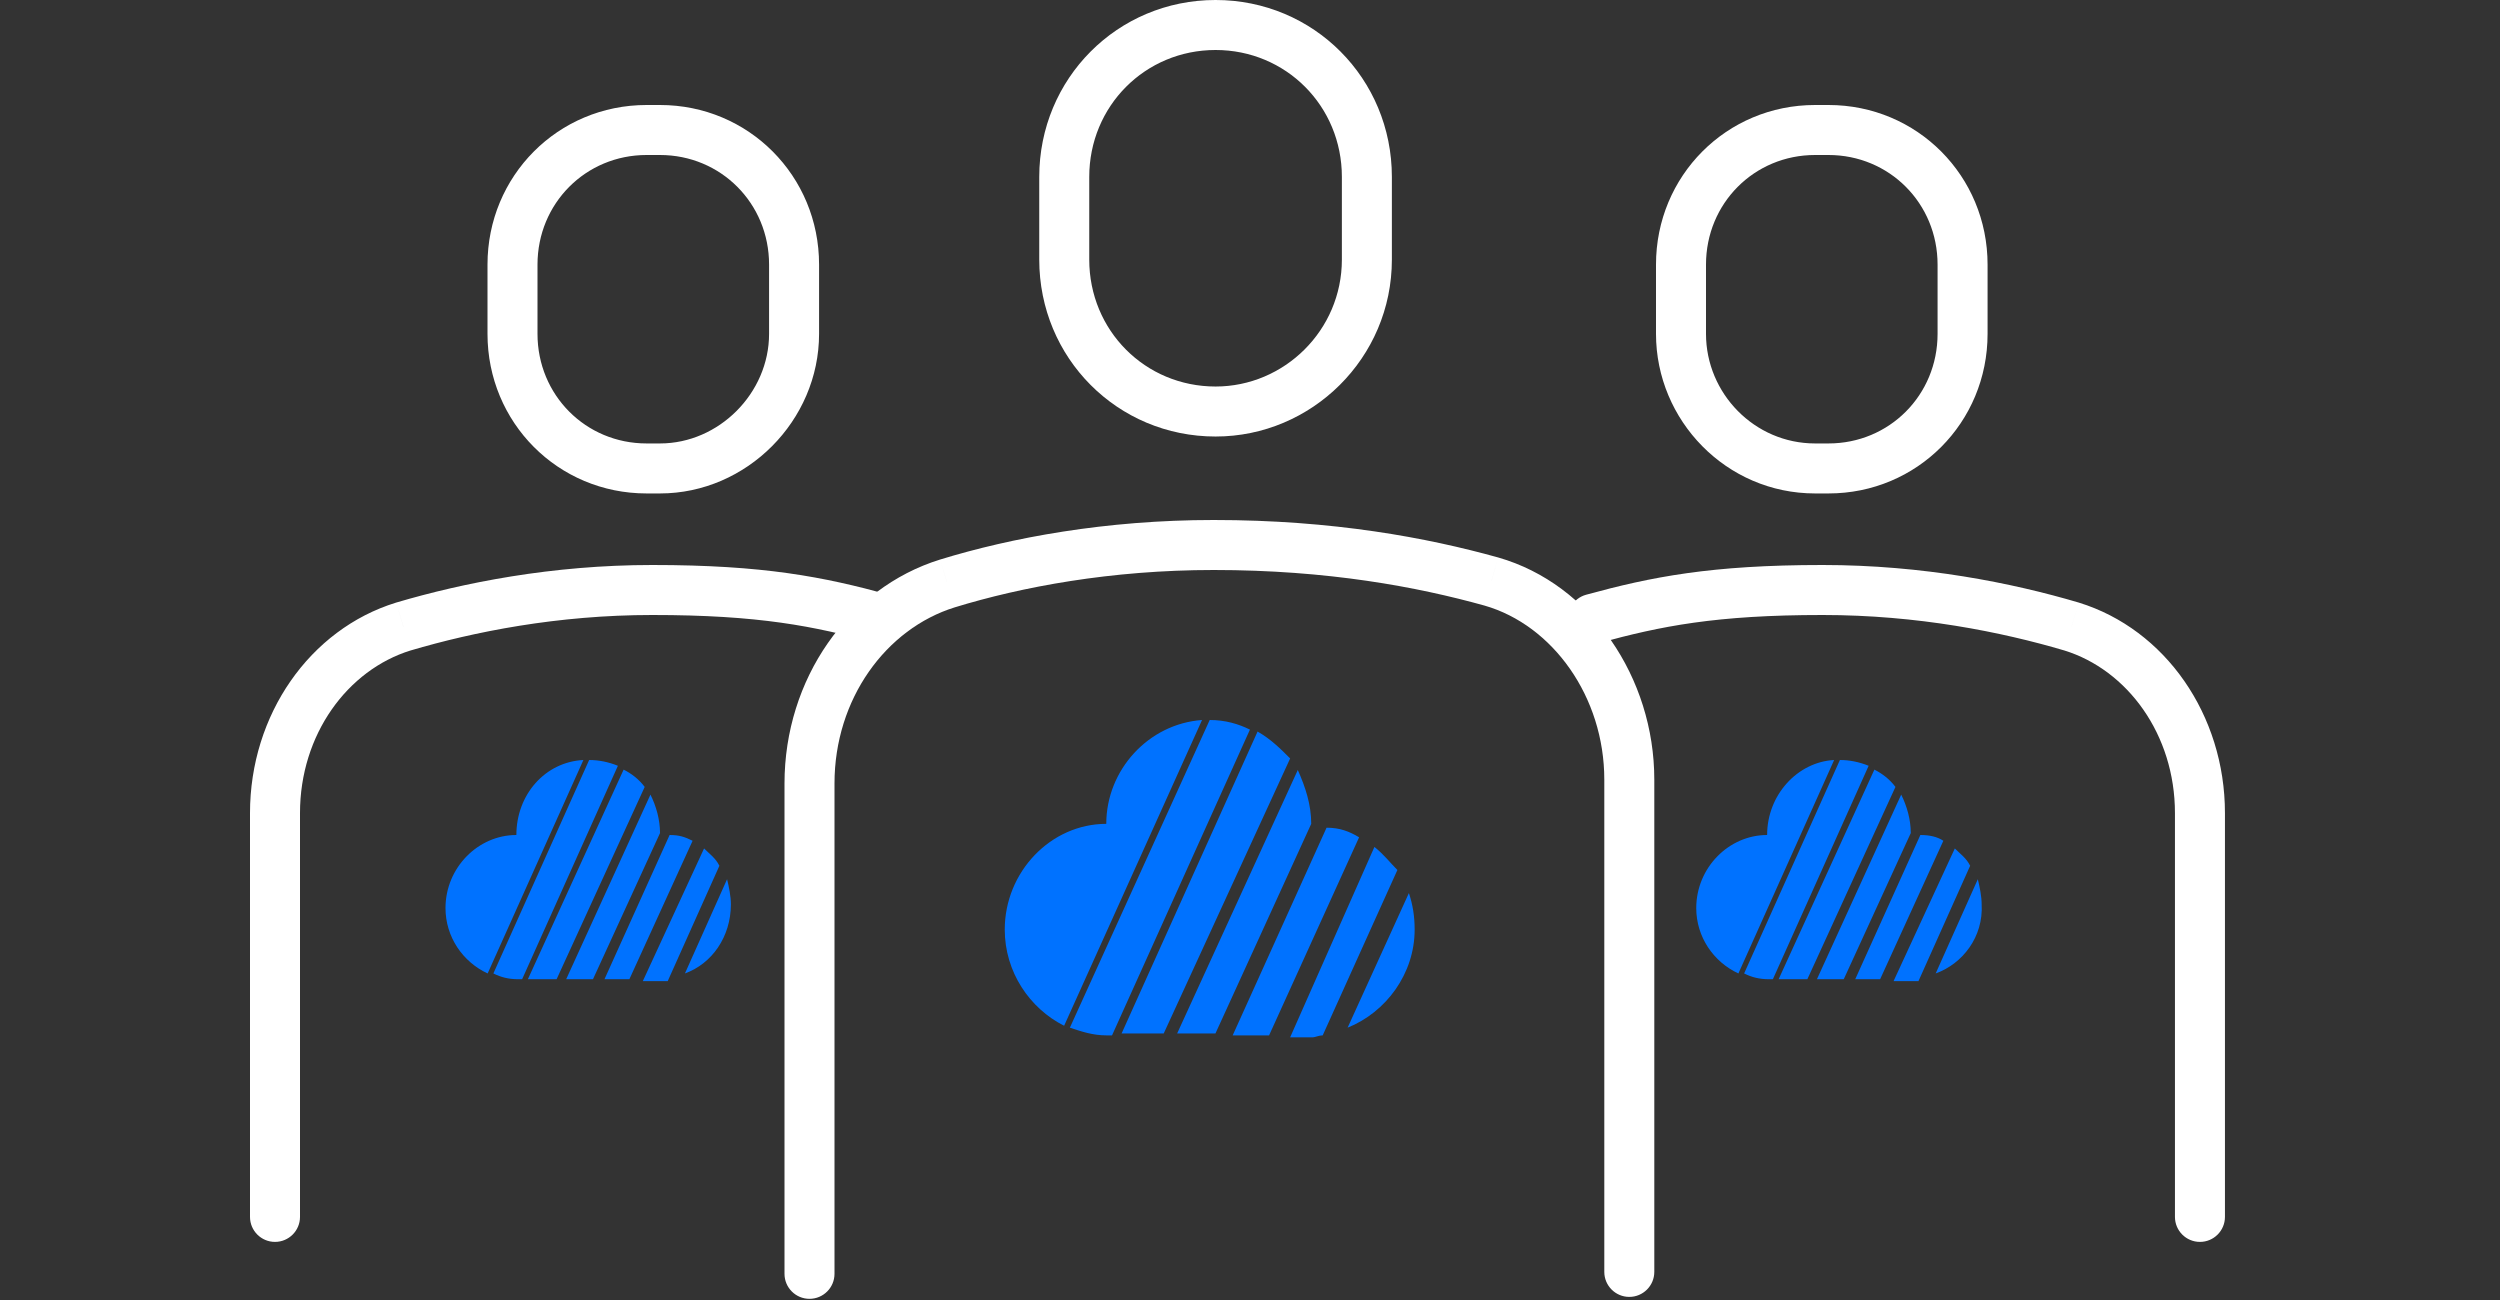 <?xml version="1.0" encoding="UTF-8"?>
<svg width="100px" height="52px" viewBox="0 0 100 52" version="1.1" xmlns="http://www.w3.org/2000/svg" xmlns:xlink="http://www.w3.org/1999/xlink">
    <rect x="0" y="0" width="100" height="52" fill="#333333" stroke="none"/>
    <!-- Generator: Sketch 49.1 (51147) - http://www.bohemiancoding.com/sketch -->
    <title>icBbs</title>
    <desc>Created with Sketch.</desc>
    <defs></defs>
    <g id="icBbs" stroke="none" stroke-width="1" fill="none" fill-rule="evenodd">
        <g id="bbs" transform="translate(10, 0)" fill-rule="nonzero">
            <g id="path0-fill-10" transform="translate(30, 28)" fill="#0072FF">
                <g id="path0_fill-link" transform="translate(0.19, 0.8)">
                    <path d="M11.416,1.538 L6.359,12.538 L4.674,12.538 L10.113,0.462 C10.65,0.769 11.033,1.154 11.416,1.538 Z M8.198,-4.69488e-06 C8.811,-4.69488e-06 9.347,0.154 9.807,0.385 L4.291,12.615 L4.061,12.615 C3.524,12.615 3.065,12.461 2.605,12.307 L8.198,-4.69488e-06 Z M14.787,5.077 C15.17,5.384 15.4,5.692 15.706,6 L12.718,12.615 C12.565,12.615 12.412,12.692 12.335,12.692 L11.416,12.692 L14.787,5.077 Z M13.714,12.307 L16.166,6.923 C16.319,7.384 16.396,7.846 16.396,8.384 C16.396,10.153 15.247,11.692 13.714,12.307 Z M12.259,4.154 L8.428,12.538 L6.896,12.538 L11.722,2 C12.029,2.692 12.259,3.385 12.259,4.154 Z M7.892,-4.69488e-06 L2.375,12.23 C0.996,11.538 -1.87053e-05,10.077 -1.87053e-05,8.384 C-1.87053e-05,6.077 1.839,4.154 4.061,4.154 C4.061,2 5.746,0.154 7.892,-4.69488e-06 Z M14.174,4.692 L10.573,12.615 L9.117,12.615 L12.872,4.308 C13.408,4.308 13.791,4.461 14.174,4.692 Z" id="path0_fill"></path>
                </g>
            </g>
            <g id="path0-fill-9" transform="translate(57, 30)" fill="#0072FF">
                <g id="path1_fill-link" transform="translate(0.85, 0.4)">
                    <path d="M7.968,1.077 L4.444,8.769 L3.295,8.769 L7.125,0.385 C7.432,0.538 7.738,0.769 7.968,1.077 Z M5.746,-4.69488e-06 C6.129,-4.69488e-06 6.512,0.077 6.896,0.231 L3.065,8.769 L2.911,8.769 C2.528,8.769 2.222,8.692 1.915,8.538 L5.746,-4.69488e-06 Z M10.343,3.538 C10.573,3.769 10.803,3.923 10.956,4.231 L8.888,8.846 C8.811,8.846 8.734,8.846 8.581,8.846 L7.892,8.846 L10.343,3.538 Z M9.577,8.538 L11.263,4.769 C11.339,5.077 11.416,5.461 11.416,5.769 C11.492,7.077 10.65,8.154 9.577,8.538 Z M8.581,2.923 L5.9,8.769 L4.827,8.769 L8.198,1.385 C8.428,1.846 8.581,2.385 8.581,2.923 Z M5.516,-4.69488e-06 L1.686,8.538 C0.69,8.077 9.35265e-06,7.077 9.35265e-06,5.923 C9.35265e-06,4.308 1.303,3 2.835,3 C2.835,1.385 4.061,0.077 5.516,-4.69488e-06 Z M9.884,3.231 L7.355,8.769 L6.359,8.769 L8.964,3 C9.347,3 9.654,3.077 9.884,3.231 Z" id="path1_fill"></path>
                </g>
            </g>
            <g id="path0-fill-8" transform="translate(7, 30)" fill="#0072FF">
                <g id="path2_fill-link" transform="translate(0.82, 0.4)">
                    <path d="M7.968,1.077 L4.444,8.769 L3.295,8.769 L7.125,0.385 C7.432,0.538 7.738,0.769 7.968,1.077 Z M5.746,-4.69488e-06 C6.129,-4.69488e-06 6.512,0.077 6.896,0.231 L3.065,8.769 L2.911,8.769 C2.528,8.769 2.222,8.692 1.915,8.538 L5.746,-4.69488e-06 Z M10.343,3.538 C10.573,3.769 10.803,3.923 10.956,4.231 L8.888,8.846 C8.811,8.846 8.734,8.846 8.581,8.846 L7.892,8.846 L10.343,3.538 Z M9.577,8.538 L11.263,4.769 C11.339,5.077 11.416,5.461 11.416,5.769 C11.416,7.077 10.65,8.154 9.577,8.538 Z M8.581,2.923 L5.899,8.769 L4.827,8.769 L8.198,1.385 C8.428,1.846 8.581,2.385 8.581,2.923 Z M5.516,-4.69488e-06 L1.686,8.538 C0.69,8.077 1.87053e-05,7.077 1.87053e-05,5.923 C1.87053e-05,4.308 1.302,3 2.835,3 C2.835,1.385 3.984,0.077 5.516,-4.69488e-06 Z M9.884,3.231 L7.355,8.769 L6.359,8.769 L8.964,3 C9.347,3 9.577,3.077 9.884,3.231 Z" id="path2_fill"></path>
                </g>
            </g>
            <g id="Vector" transform="translate(31, 0)" fill="#FFFFFF">
                <g id="path3_stroke-link" transform="translate(0.57, 0)">
                    <path d="M7.053,15.461 C4.238,15.461 2,13.22 2,10.384 L9e-06,10.384 C9e-06,14.317 3.126,17.461 7.053,17.461 L7.053,15.461 Z M2,10.384 L2,7.077 L9e-06,7.077 L9e-06,10.384 L2,10.384 Z M2,7.077 C2,4.241 4.238,2 7.053,2 L7.053,9e-06 C3.126,9e-06 9e-06,3.144 9e-06,7.077 L2,7.077 Z M7.053,2 C9.868,2 12.105,4.241 12.105,7.077 L14.105,7.077 C14.105,3.144 10.98,9e-06 7.053,9e-06 L7.053,2 Z M12.105,7.077 L12.105,10.384 L14.105,10.384 L14.105,7.077 L12.105,7.077 Z M12.105,10.384 C12.105,13.212 9.799,15.461 7.053,15.461 L7.053,17.461 C10.895,17.461 14.105,14.326 14.105,10.384 L12.105,10.384 Z" id="path3_stroke"></path>
                </g>
            </g>
            <g id="Vector" transform="translate(21, 20)" fill="#FFFFFF">
                <g id="path4_stroke-link" transform="translate(0.38, 0.8)">
                    <path d="M1.9e-05,30.153 C1.9e-05,30.705 0.448,31.153 1,31.153 C1.552,31.153 2,30.705 2,30.153 L1.9e-05,30.153 Z M6.516,2.538 L6.223,1.582 L6.22,1.583 L6.516,2.538 Z M28.276,2.462 L28.551,1.5 L28.544,1.498 L28.276,2.462 Z M32.792,30.076 C32.792,30.628 33.24,31.076 33.792,31.076 C34.344,31.076 34.792,30.628 34.792,30.076 L32.792,30.076 Z M2,30.153 L2,10.538 L1.9e-05,10.538 L1.9e-05,30.153 L2,30.153 Z M2,10.538 C2,7.162 4.055,4.35 6.813,3.493 L6.22,1.583 C2.542,2.726 1.9e-05,6.376 1.9e-05,10.538 L2,10.538 Z M6.81,3.494 C9.48,2.675 13.059,2 17.166,2 L17.166,-1e-05 C12.845,-1e-05 9.069,0.709 6.223,1.582 L6.81,3.494 Z M17.166,2 C21.738,2 25.325,2.677 28.007,3.425 L28.544,1.498 C25.71,0.708 21.942,-1e-05 17.166,-1e-05 L17.166,2 Z M28,3.423 C30.73,4.206 32.792,7.074 32.792,10.384 L34.792,10.384 C34.792,6.311 32.257,2.563 28.551,1.5 L28,3.423 Z M32.792,10.384 L32.792,30.076 L34.792,30.076 L34.792,10.384 L32.792,10.384 Z" id="path4_stroke"></path>
                </g>
            </g>
            <g id="Vector" transform="translate(9, 4)" fill="#FFFFFF">
                <g id="path5_stroke-link" transform="translate(0.5, 0.2)">
                    <path d="M6.899,13.538 L6.363,13.538 L6.363,15.538 L6.899,15.538 L6.899,13.538 Z M6.363,13.538 C3.931,13.538 2,11.605 2,9.154 L1.9e-05,9.154 C1.9e-05,12.702 2.819,15.538 6.363,15.538 L6.363,13.538 Z M2,9.154 L2,6.384 L1.9e-05,6.384 L1.9e-05,9.154 L2,9.154 Z M2,6.384 C2,3.933 3.931,2 6.363,2 L6.363,5e-06 C2.819,5e-06 1.9e-05,2.836 1.9e-05,6.384 L2,6.384 Z M6.363,2 L6.899,2 L6.899,5e-06 L6.363,5e-06 L6.363,2 Z M6.899,2 C9.332,2 11.263,3.933 11.263,6.384 L13.263,6.384 C13.263,2.836 10.444,5e-06 6.899,5e-06 L6.899,2 Z M11.263,6.384 L11.263,9.154 L13.263,9.154 L13.263,6.384 L11.263,6.384 Z M11.263,9.154 C11.263,11.528 9.255,13.538 6.899,13.538 L6.899,15.538 C10.367,15.538 13.263,12.625 13.263,9.154 L11.263,9.154 Z" id="path5_stroke"></path>
                </g>
            </g>
            <g id="Vector" transform="translate(0, 22)" fill="#FFFFFF">
                <g id="path6_stroke-link" transform="translate(0, 0.6)">
                    <path d="M0,26.076 C0,26.628 0.448,27.076 1,27.076 C1.552,27.076 2,26.628 2,26.076 L0,26.076 Z M6.133,2.462 L5.85,1.502 L5.838,1.506 L6.133,2.462 Z M25.023,3.118 C25.556,3.264 26.106,2.951 26.252,2.418 C26.398,1.885 26.084,1.335 25.552,1.189 L25.023,3.118 Z M2,26.076 L2,9.923 L0,9.923 L0,26.076 L2,26.076 Z M2,9.923 C2,6.776 3.903,4.197 6.428,3.417 L5.838,1.506 C2.388,2.572 0,5.993 0,9.923 L2,9.923 Z M6.417,3.421 C8.951,2.672 12.302,2 16.093,2 L16.093,5e-06 C12.07,5e-06 8.526,0.712 5.85,1.502 L6.417,3.421 Z M16.093,2 C20.364,2 22.573,2.447 25.023,3.118 L25.552,1.189 C22.945,0.476 20.558,5e-06 16.093,5e-06 L16.093,2 Z" id="path6_stroke"></path>
                </g>
            </g>
            <g id="Vector" transform="translate(56, 4)" fill="#FFFFFF">
                <g id="path7_stroke-link" transform="translate(0.24, 0.2)">
                    <path d="M6.363,15.538 L6.899,15.538 L6.899,13.538 L6.363,13.538 L6.363,15.538 Z M6.899,15.538 C10.444,15.538 13.263,12.702 13.263,9.154 L11.263,9.154 C11.263,11.605 9.332,13.538 6.899,13.538 L6.899,15.538 Z M13.263,9.154 L13.263,6.384 L11.263,6.384 L11.263,9.154 L13.263,9.154 Z M13.263,6.384 C13.263,2.836 10.444,5e-06 6.899,5e-06 L6.899,2 C9.332,2 11.263,3.933 11.263,6.384 L13.263,6.384 Z M6.899,5e-06 L6.363,5e-06 L6.363,2 L6.899,2 L6.899,5e-06 Z M6.363,5e-06 C2.819,5e-06 1.9e-05,2.836 1.9e-05,6.384 L2,6.384 C2,3.933 3.931,2 6.363,2 L6.363,5e-06 Z M1.9e-05,6.384 L1.9e-05,9.154 L2,9.154 L2,6.384 L1.9e-05,6.384 Z M1.9e-05,9.154 C1.9e-05,12.616 2.81,15.538 6.363,15.538 L6.363,13.538 C3.94,13.538 2,11.537 2,9.154 L1.9e-05,9.154 Z" id="path7_stroke"></path>
                </g>
            </g>
            <g id="Vector" transform="translate(52, 22)" fill="#FFFFFF">
                <g id="path8_stroke-link" transform="translate(0.71, 0.6)">
                    <path d="M24.288,26.076 C24.288,26.628 24.735,27.076 25.288,27.076 C25.84,27.076 26.288,26.628 26.288,26.076 L24.288,26.076 Z M20.154,2.462 L20.449,1.506 L20.437,1.502 L20.154,2.462 Z M0.736,1.189 C0.203,1.335 -0.11,1.885 0.035,2.418 C0.181,2.951 0.731,3.264 1.264,3.118 L0.736,1.189 Z M26.288,26.076 L26.288,9.923 L24.288,9.923 L24.288,26.076 L26.288,26.076 Z M26.288,9.923 C26.288,5.993 23.899,2.572 20.449,1.506 L19.859,3.417 C22.385,4.197 24.288,6.776 24.288,9.923 L26.288,9.923 Z M20.437,1.502 C17.762,0.712 14.217,5e-06 10.194,5e-06 L10.194,2 C13.986,2 17.337,2.672 19.871,3.421 L20.437,1.502 Z M10.194,5e-06 C5.73,5e-06 3.342,0.476 0.736,1.189 L1.264,3.118 C3.714,2.447 5.924,2 10.194,2 L10.194,5e-06 Z" id="path8_stroke"></path>
                </g>
            </g>
        </g>
    </g>
</svg>
